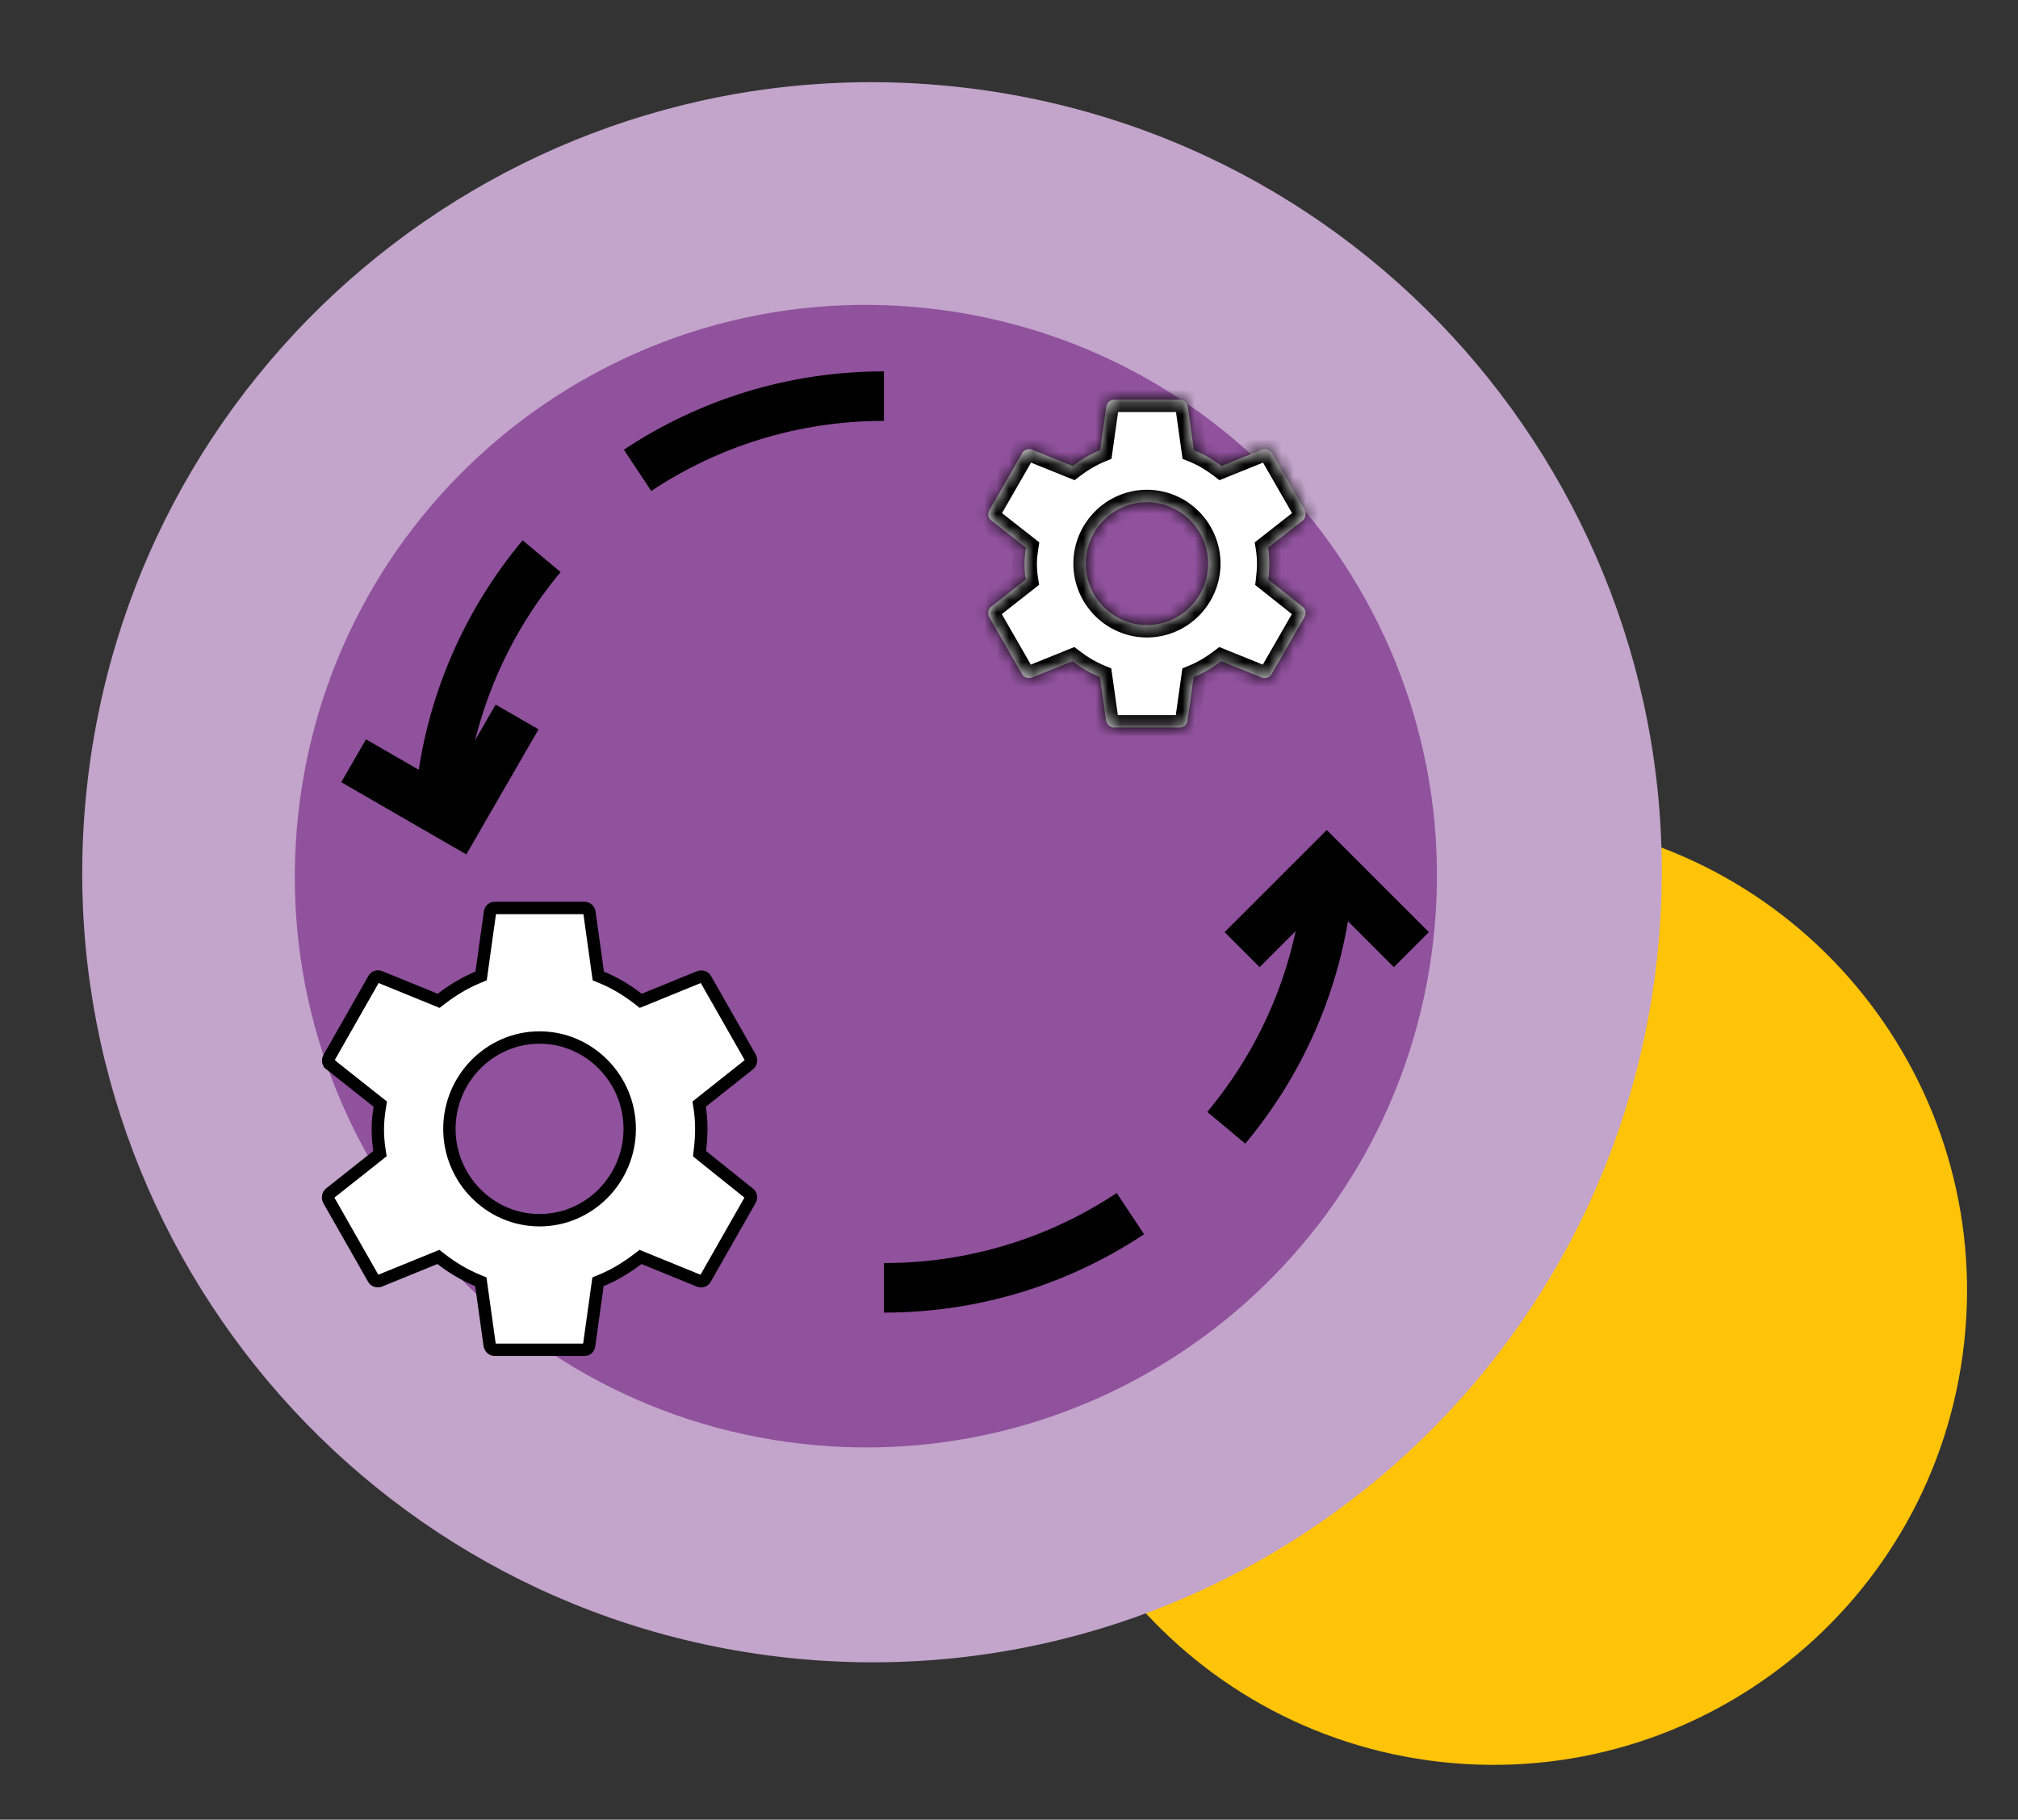 <svg width="163" height="147" viewBox="0 0 163 147" fill="none" xmlns="http://www.w3.org/2000/svg">
  <rect x="0" y="0" width="163" height="147" fill="#333333" stroke="none"/>
  <path d="M116.387 142.336C95.379 140.006 80.238 121.077 82.57 100.058C84.902 79.039 103.823 63.889 124.831 66.22C145.839 68.551 160.98 87.479 158.648 108.498C156.316 129.517 137.395 144.667 116.387 142.336Z" fill="#FFC307"/>
  <path d="M63.398 133.894C28.384 130.009 3.15 98.462 7.037 63.43C10.923 28.399 42.458 3.149 77.472 7.033C112.486 10.918 137.72 42.465 133.833 77.497C129.947 112.528 98.412 137.778 63.398 133.894Z" fill="#C3A4CB"/>
  <path d="M64.852 116.644C39.534 113.836 21.288 91.024 24.098 65.694C26.908 40.363 49.711 22.106 75.028 24.914C100.346 27.723 118.592 50.534 115.782 75.865C112.972 101.195 90.17 119.453 64.852 116.644Z" fill="#90519D"/>
  <path d="M35.596 64.051C36.386 56.819 39.321 50.23 43.748 44.931" stroke="black" stroke-width="4" stroke-miterlimit="10"/>
  <path d="M51.497 37.995C57.2 34.207 64.042 32 71.4 32" stroke="black" stroke-width="4" stroke-miterlimit="10"/>
  <path d="M107.201 71.985C106.411 79.217 103.476 85.805 99.049 91.104" stroke="black" stroke-width="4" stroke-miterlimit="10"/>
  <path d="M91.303 98.041C85.6 101.829 78.759 104.036 71.4 104.036" stroke="black" stroke-width="4" stroke-miterlimit="10"/>
  <mask id="path-8-inside-1" fill="white">
    <path d="M102.445 46.822C102.494 46.408 102.527 45.977 102.527 45.531C102.527 45.084 102.494 44.653 102.428 44.239L105.213 42.054C105.46 41.856 105.526 41.492 105.378 41.21L102.741 36.625C102.577 36.327 102.231 36.228 101.934 36.327L98.655 37.651C97.963 37.121 97.238 36.691 96.431 36.36L95.936 32.851C95.887 32.52 95.607 32.288 95.277 32.288H90.004C89.675 32.288 89.411 32.52 89.362 32.851L88.867 36.36C88.06 36.691 87.319 37.138 86.643 37.651L83.364 36.327C83.067 36.211 82.721 36.327 82.556 36.625L79.92 41.21C79.755 41.508 79.821 41.856 80.085 42.054L82.87 44.239C82.804 44.653 82.754 45.1 82.754 45.531C82.754 45.961 82.787 46.408 82.853 46.822L80.068 49.007C79.821 49.205 79.755 49.57 79.904 49.851L82.54 54.436C82.705 54.734 83.051 54.834 83.347 54.734L86.626 53.41C87.319 53.94 88.043 54.37 88.851 54.701L89.345 58.211C89.411 58.541 89.675 58.773 90.004 58.773H95.277C95.607 58.773 95.887 58.541 95.92 58.211L96.414 54.701C97.222 54.37 97.963 53.923 98.638 53.41L101.918 54.734C102.214 54.85 102.56 54.734 102.725 54.436L105.361 49.851C105.526 49.553 105.46 49.205 105.197 49.007L102.445 46.822ZM92.641 50.497C89.922 50.497 87.698 48.262 87.698 45.531C87.698 42.799 89.922 40.565 92.641 40.565C95.359 40.565 97.584 42.799 97.584 45.531C97.584 48.262 95.359 50.497 92.641 50.497Z"/>
  </mask>
  <path d="M102.445 46.822C102.494 46.408 102.527 45.977 102.527 45.531C102.527 45.084 102.494 44.653 102.428 44.239L105.213 42.054C105.46 41.856 105.526 41.492 105.378 41.21L102.741 36.625C102.577 36.327 102.231 36.228 101.934 36.327L98.655 37.651C97.963 37.121 97.238 36.691 96.431 36.36L95.936 32.851C95.887 32.52 95.607 32.288 95.277 32.288H90.004C89.675 32.288 89.411 32.52 89.362 32.851L88.867 36.36C88.06 36.691 87.319 37.138 86.643 37.651L83.364 36.327C83.067 36.211 82.721 36.327 82.556 36.625L79.92 41.21C79.755 41.508 79.821 41.856 80.085 42.054L82.87 44.239C82.804 44.653 82.754 45.1 82.754 45.531C82.754 45.961 82.787 46.408 82.853 46.822L80.068 49.007C79.821 49.205 79.755 49.57 79.904 49.851L82.54 54.436C82.705 54.734 83.051 54.834 83.347 54.734L86.626 53.41C87.319 53.94 88.043 54.37 88.851 54.701L89.345 58.211C89.411 58.541 89.675 58.773 90.004 58.773H95.277C95.607 58.773 95.887 58.541 95.92 58.211L96.414 54.701C97.222 54.37 97.963 53.923 98.638 53.41L101.918 54.734C102.214 54.85 102.56 54.734 102.725 54.436L105.361 49.851C105.526 49.553 105.46 49.205 105.197 49.007L102.445 46.822ZM92.641 50.497C89.922 50.497 87.698 48.262 87.698 45.531C87.698 42.799 89.922 40.565 92.641 40.565C95.359 40.565 97.584 42.799 97.584 45.531C97.584 48.262 95.359 50.497 92.641 50.497Z" fill="white"/>
  <path d="M102.445 46.822L101.452 46.703L101.386 47.258L101.823 47.605L102.445 46.822ZM102.428 44.239L101.811 43.453L101.348 43.816L101.441 44.397L102.428 44.239ZM105.213 42.054L105.83 42.841L105.84 42.834L105.213 42.054ZM105.378 41.21L106.263 40.744L106.254 40.728L106.245 40.712L105.378 41.21ZM102.741 36.625L101.866 37.109L101.87 37.116L101.875 37.123L102.741 36.625ZM101.934 36.327L101.617 35.379L101.588 35.388L101.56 35.4L101.934 36.327ZM98.655 37.651L98.047 38.445L98.5 38.792L99.029 38.578L98.655 37.651ZM96.431 36.36L95.44 36.499L95.52 37.068L96.051 37.285L96.431 36.36ZM95.936 32.851L96.927 32.711L96.925 32.703L95.936 32.851ZM89.362 32.851L88.373 32.703L88.371 32.711L89.362 32.851ZM88.867 36.36L89.247 37.285L89.778 37.068L89.858 36.499L88.867 36.36ZM86.643 37.651L86.268 38.578L86.795 38.791L87.248 38.447L86.643 37.651ZM83.364 36.327L83.738 35.4L83.728 35.395L83.364 36.327ZM82.556 36.625L83.423 37.123L83.428 37.116L83.432 37.109L82.556 36.625ZM79.92 41.21L79.053 40.712L79.049 40.719L79.045 40.726L79.92 41.21ZM80.085 42.054L80.702 41.268L80.695 41.262L80.687 41.256L80.085 42.054ZM82.87 44.239L83.857 44.397L83.95 43.816L83.487 43.453L82.87 44.239ZM82.853 46.822L83.47 47.608L83.933 47.245L83.841 46.664L82.853 46.822ZM80.068 49.007L79.451 48.22L79.442 48.227L80.068 49.007ZM79.904 49.851L79.019 50.317L79.028 50.334L79.037 50.349L79.904 49.851ZM82.54 54.436L83.415 53.952L83.411 53.945L83.407 53.938L82.54 54.436ZM83.347 54.734L83.665 55.682L83.694 55.673L83.722 55.661L83.347 54.734ZM86.626 53.41L87.234 52.616L86.781 52.269L86.252 52.483L86.626 53.41ZM88.851 54.701L89.841 54.562L89.761 53.994L89.23 53.776L88.851 54.701ZM89.345 58.211L88.355 58.35L88.359 58.378L88.365 58.406L89.345 58.211ZM95.92 58.211L94.93 58.071L94.927 58.091L94.925 58.111L95.92 58.211ZM96.414 54.701L96.035 53.776L95.504 53.994L95.424 54.562L96.414 54.701ZM98.638 53.41L99.013 52.483L98.486 52.27L98.034 52.614L98.638 53.41ZM101.918 54.734L101.543 55.661L101.554 55.666L101.918 54.734ZM102.725 54.436L101.858 53.938L101.854 53.945L101.85 53.952L102.725 54.436ZM105.361 49.851L106.228 50.349L106.232 50.342L106.236 50.335L105.361 49.851ZM105.197 49.007L104.575 49.79L104.585 49.798L104.595 49.805L105.197 49.007ZM103.438 46.94C103.491 46.498 103.527 46.026 103.527 45.531H101.527C101.527 45.928 101.498 46.318 101.452 46.703L103.438 46.94ZM103.527 45.531C103.527 45.034 103.491 44.551 103.416 44.082L101.441 44.397C101.498 44.755 101.527 45.133 101.527 45.531H103.527ZM103.046 45.026L105.83 42.841L104.596 41.268L101.811 43.453L103.046 45.026ZM105.84 42.834C106.481 42.318 106.621 41.425 106.263 40.744L104.493 41.676C104.456 41.606 104.45 41.536 104.461 41.476C104.473 41.415 104.509 41.337 104.587 41.275L105.84 42.834ZM106.245 40.712L103.608 36.126L101.875 37.123L104.511 41.709L106.245 40.712ZM103.617 36.141C103.186 35.362 102.304 35.148 101.617 35.379L102.252 37.275C102.197 37.294 102.131 37.296 102.062 37.272C101.984 37.246 101.91 37.188 101.866 37.109L103.617 36.141ZM101.56 35.4L98.281 36.724L99.029 38.578L102.309 37.254L101.56 35.4ZM99.263 36.857C98.509 36.28 97.708 35.803 96.81 35.435L96.051 37.285C96.768 37.579 97.417 37.963 98.047 38.445L99.263 36.857ZM97.421 36.221L96.927 32.711L94.946 32.99L95.44 36.499L97.421 36.221ZM96.925 32.703C96.8 31.866 96.086 31.288 95.277 31.288V33.288C95.128 33.288 94.973 33.173 94.947 32.998L96.925 32.703ZM95.277 31.288H90.004V33.288H95.277V31.288ZM90.004 31.288C89.165 31.288 88.493 31.897 88.373 32.703L90.351 32.998C90.342 33.06 90.307 33.136 90.237 33.197C90.166 33.259 90.08 33.288 90.004 33.288V31.288ZM88.371 32.711L87.877 36.221L89.858 36.499L90.352 32.99L88.371 32.711ZM88.488 35.435C87.587 35.804 86.771 36.298 86.038 36.855L87.248 38.447C87.866 37.978 88.533 37.578 89.247 37.285L88.488 35.435ZM87.017 36.724L83.738 35.4L82.989 37.254L86.268 38.578L87.017 36.724ZM83.728 35.395C82.968 35.099 82.091 35.401 81.681 36.141L83.432 37.109C83.352 37.253 83.167 37.323 83 37.258L83.728 35.395ZM81.69 36.126L79.053 40.712L80.787 41.709L83.423 37.123L81.69 36.126ZM79.045 40.726C78.655 41.431 78.795 42.335 79.483 42.853L80.687 41.256C80.753 41.305 80.805 41.386 80.824 41.48C80.841 41.571 80.821 41.647 80.795 41.694L79.045 40.726ZM79.468 42.841L82.252 45.026L83.487 43.453L80.702 41.268L79.468 42.841ZM81.882 44.082C81.811 44.525 81.754 45.029 81.754 45.531H83.754C83.754 45.172 83.796 44.781 83.857 44.397L81.882 44.082ZM81.754 45.531C81.754 46.009 81.791 46.509 81.865 46.979L83.841 46.664C83.784 46.307 83.754 45.913 83.754 45.531H81.754ZM82.236 46.035L79.451 48.22L80.686 49.794L83.47 47.608L82.236 46.035ZM79.442 48.227C78.801 48.743 78.66 49.637 79.019 50.317L80.788 49.385C80.825 49.455 80.831 49.525 80.82 49.585C80.808 49.646 80.773 49.724 80.695 49.786L79.442 48.227ZM79.037 50.349L81.673 54.935L83.407 53.938L80.77 49.352L79.037 50.349ZM81.665 54.92C82.096 55.699 82.978 55.913 83.665 55.682L83.03 53.786C83.085 53.768 83.15 53.765 83.22 53.789C83.297 53.815 83.371 53.873 83.415 53.952L81.665 54.92ZM83.722 55.661L87.001 54.337L86.252 52.483L82.973 53.807L83.722 55.661ZM86.019 54.204C86.773 54.781 87.574 55.258 88.472 55.626L89.23 53.776C88.513 53.482 87.864 53.098 87.234 52.616L86.019 54.204ZM87.861 54.841L88.355 58.35L90.335 58.071L89.841 54.562L87.861 54.841ZM88.365 58.406C88.515 59.164 89.157 59.773 90.004 59.773V57.773C90.081 57.773 90.164 57.803 90.228 57.858C90.29 57.912 90.317 57.973 90.326 58.015L88.365 58.406ZM90.004 59.773H95.277V57.773H90.004V59.773ZM95.277 59.773C96.075 59.773 96.827 59.196 96.915 58.309L94.925 58.111C94.934 58.013 94.985 57.921 95.057 57.858C95.126 57.799 95.207 57.773 95.277 57.773V59.773ZM96.91 58.35L97.404 54.841L95.424 54.562L94.93 58.071L96.91 58.35ZM96.793 55.626C97.694 55.257 98.51 54.763 99.243 54.206L98.034 52.614C97.415 53.083 96.749 53.483 96.035 53.776L96.793 55.626ZM98.264 54.337L101.543 55.661L102.292 53.807L99.013 52.483L98.264 54.337ZM101.554 55.666C102.314 55.963 103.191 55.66 103.6 54.92L101.85 53.952C101.929 53.809 102.115 53.738 102.281 53.803L101.554 55.666ZM103.592 54.935L106.228 50.349L104.494 49.352L101.858 53.938L103.592 54.935ZM106.236 50.335C106.626 49.63 106.486 48.726 105.798 48.208L104.595 49.805C104.529 49.756 104.476 49.675 104.458 49.582C104.44 49.49 104.46 49.414 104.486 49.367L106.236 50.335ZM105.818 48.224L103.067 46.039L101.823 47.605L104.575 49.79L105.818 48.224ZM92.641 49.497C90.479 49.497 88.698 47.714 88.698 45.531H86.698C86.698 48.81 89.365 51.497 92.641 51.497V49.497ZM88.698 45.531C88.698 43.347 90.479 41.565 92.641 41.565V39.565C89.365 39.565 86.698 42.251 86.698 45.531H88.698ZM92.641 41.565C94.803 41.565 96.584 43.347 96.584 45.531H98.584C98.584 42.251 95.916 39.565 92.641 39.565V41.565ZM96.584 45.531C96.584 47.714 94.803 49.497 92.641 49.497V51.497C95.916 51.497 98.584 48.81 98.584 45.531H96.584Z" fill="black" mask="url(#path-8-inside-1)"/>
  <path d="M56.536 92.924L56.504 93.2L56.72 93.373L60.495 96.4L60.495 96.4L60.505 96.408C60.655 96.522 60.711 96.726 60.597 96.937L56.982 103.285L56.982 103.285L56.978 103.292C56.873 103.484 56.666 103.547 56.495 103.481L51.999 101.648L51.734 101.539L51.506 101.714C50.608 102.403 49.628 102.998 48.568 103.437L48.303 103.547L48.264 103.83L47.585 108.692L47.584 108.702L47.583 108.712C47.565 108.897 47.413 109.041 47.199 109.041H39.965C39.778 109.041 39.606 108.917 39.554 108.676L38.878 103.83L38.838 103.547L38.574 103.437C37.512 102.997 36.555 102.425 35.637 101.715L35.409 101.539L35.142 101.648L30.66 103.475C30.456 103.539 30.256 103.461 30.163 103.292L30.163 103.292L30.159 103.285L26.547 96.942C26.452 96.751 26.507 96.515 26.647 96.4L30.465 93.375L30.693 93.194L30.648 92.905C30.562 92.36 30.518 91.767 30.518 91.194C30.518 90.633 30.582 90.042 30.671 89.484L30.716 89.195L30.487 89.014L26.667 85.987L26.667 85.986L26.659 85.981C26.509 85.866 26.453 85.663 26.567 85.452L30.182 79.104L30.182 79.104L30.186 79.097C30.291 78.905 30.498 78.841 30.669 78.908L35.165 80.741L35.43 80.85L35.658 80.675C36.556 79.986 37.536 79.391 38.596 78.951L38.861 78.842L38.9 78.558L39.578 73.699C39.612 73.476 39.772 73.348 39.965 73.348H47.199C47.407 73.348 47.577 73.491 47.608 73.699C47.608 73.7 47.608 73.7 47.609 73.701L48.286 78.558L48.326 78.842L48.59 78.951C49.652 79.391 50.609 79.964 51.527 80.674L51.755 80.85L52.022 80.741L56.504 78.913C56.708 78.85 56.908 78.927 57.001 79.097L57.001 79.097L57.005 79.104L60.617 85.447C60.712 85.637 60.657 85.873 60.517 85.989C60.516 85.989 60.516 85.99 60.515 85.99L56.699 89.014L56.471 89.195L56.516 89.484C56.602 90.029 56.646 90.6 56.646 91.194C56.646 91.789 56.602 92.365 56.536 92.924ZM36.3 91.194C36.3 95.248 39.569 98.574 43.582 98.574C47.595 98.574 50.864 95.248 50.864 91.194C50.864 87.141 47.595 83.814 43.582 83.814C39.569 83.814 36.3 87.141 36.3 91.194Z" fill="white" stroke="black"/>
  <path d="M100.33 76.715L107.165 69.88L114 76.715" stroke="black" stroke-width="4"/>
  <path d="M41.767 57.919L36.934 66.29L28.563 61.457" stroke="black" stroke-width="4"/>
</svg>